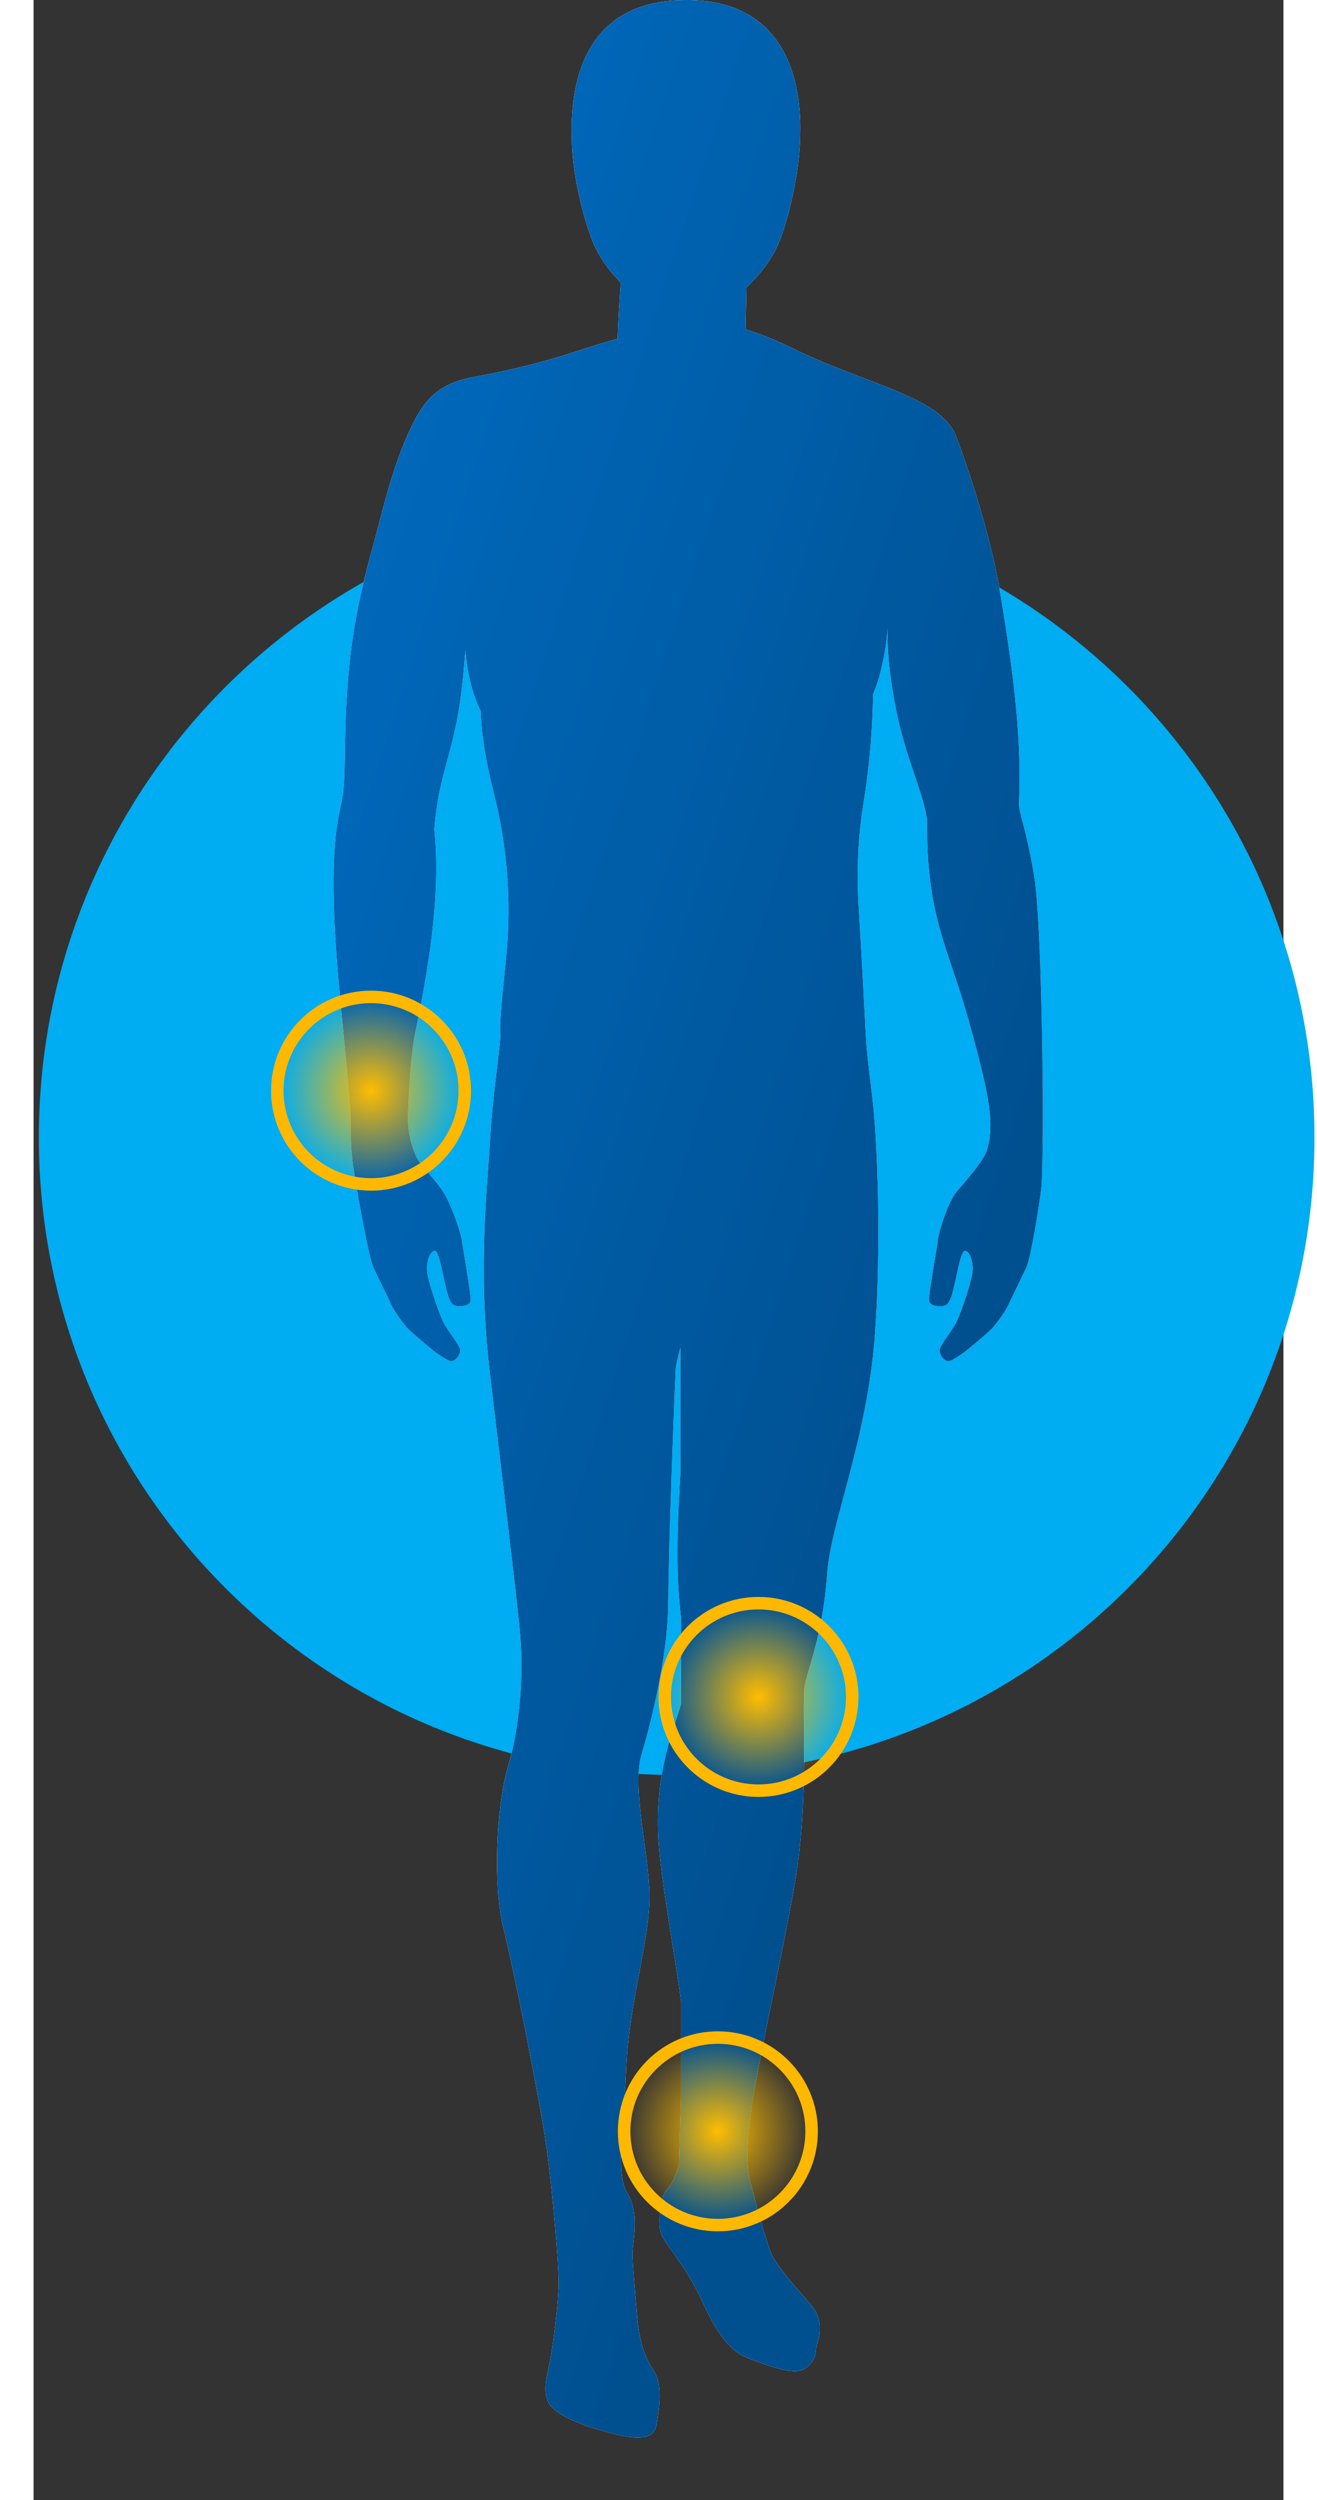 <svg 
 xmlns="http://www.w3.org/2000/svg"
 xmlns:xlink="http://www.w3.org/1999/xlink"
 width="206px" height="391px" viewBox="0 0 200 400">
<rect x="0" y="0" width="200" height="400" fill="#333333" stroke="none"/>
<defs>
<linearGradient id="PSgrad_girl" x1="66.913%" x2="0%" y1="74.314%" y2="0%">
  <stop offset="0%" stop-color="rgb(0,80,144)" stop-opacity="1" />
  <stop offset="100%" stop-color="rgb(0,110,197)" stop-opacity="1" />
</linearGradient>
<radialGradient id="PSgrad_pain">
  <stop offset="0%" stop-color="rgb(255,189,0)" stop-opacity="1" />
  <stop offset="100%" stop-color="rgb(255,189,0)" stop-opacity="0" />
</radialGradient>

</defs>
<path fill-rule="evenodd"  fill="rgb(0, 172, 242)"
 d="M102.906,80.000 C159.274,80.000 204.969,125.667 204.969,182.000 C204.969,238.333 159.274,284.000 102.906,284.000 C46.539,284.000 0.844,238.333 0.844,182.000 C0.844,125.667 46.539,80.000 102.906,80.000 Z"/>
<path fill-rule="evenodd"  fill="rgb(255, 255, 255)"
 d="M161.498,179.975 C161.482,182.618 161.430,188.354 161.257,190.013 C161.019,192.310 159.615,201.184 158.855,202.811 C158.023,204.594 156.438,207.758 156.035,208.694 C155.632,209.629 154.049,211.909 153.213,212.703 C151.902,213.949 149.169,216.181 149.169,216.181 C149.169,216.181 147.168,217.648 146.496,217.782 C145.824,217.915 144.964,216.843 144.964,216.041 C144.964,215.239 146.961,213.038 147.767,211.300 C148.574,209.563 150.124,204.952 150.258,203.348 C150.392,201.744 149.721,200.140 149.049,200.140 C148.377,200.140 147.839,203.615 147.436,205.219 C147.033,206.823 146.765,208.827 145.555,208.961 C144.346,209.095 143.271,208.827 143.271,207.892 C143.271,206.956 144.615,199.071 144.615,199.071 C144.615,197.734 146.227,192.389 147.705,190.651 C149.183,188.914 152.031,185.715 152.544,184.033 C153.076,182.284 153.121,181.004 153.117,179.690 C153.015,176.331 152.064,171.803 149.350,162.299 C146.156,151.117 142.861,146.507 142.963,131.087 C142.078,125.694 139.472,121.451 137.811,112.487 C136.820,107.141 136.615,103.878 136.647,100.400 C136.636,102.220 135.806,107.868 134.333,111.044 C134.234,118.002 133.541,123.942 132.781,128.653 C131.918,134.008 131.669,139.427 132.012,144.840 C132.501,152.555 133.024,162.841 133.163,165.604 L133.180,165.604 C133.180,165.604 133.147,167.070 134.129,174.888 C135.111,182.705 135.639,199.322 134.650,213.291 C133.454,230.184 127.596,243.543 127.007,251.598 C126.174,262.988 123.386,267.738 123.292,270.669 C123.086,277.120 123.806,286.849 122.256,298.420 C121.212,306.203 116.190,328.720 115.003,336.328 C113.925,343.241 114.116,346.835 114.608,348.789 C115.099,350.744 117.455,359.807 118.412,361.289 C120.673,364.792 123.287,367.297 124.761,369.252 C126.234,371.206 125.895,373.607 125.288,375.416 C125.007,376.257 125.552,377.253 123.569,378.879 C122.126,380.062 118.633,378.963 114.212,377.253 C109.791,375.543 107.438,368.859 106.132,366.419 C105.232,364.737 104.381,363.379 103.616,362.241 C101.750,359.466 100.413,358.033 100.239,356.647 C99.993,354.693 100.230,351.536 101.422,350.232 C102.741,348.789 103.268,346.297 103.268,346.297 C103.268,346.297 103.446,341.141 103.616,335.652 L103.616,320.165 C102.711,313.300 100.093,299.341 99.923,292.994 C99.650,282.818 102.438,276.814 103.616,272.585 C103.643,272.489 103.666,272.397 103.691,272.303 C103.666,272.397 103.643,272.489 103.616,272.585 L103.616,258.963 C103.513,258.027 103.411,257.063 103.320,256.024 C102.696,248.895 103.243,240.240 103.505,235.767 L103.505,215.611 C103.120,217.080 102.775,218.521 102.750,219.072 C102.343,228.130 101.604,248.275 101.554,256.577 C101.503,264.915 98.765,275.784 97.292,280.670 C95.818,285.556 98.028,294.595 98.519,301.924 C99.011,309.253 95.327,319.758 94.836,330.751 C94.344,341.745 93.117,347.852 95.081,351.028 C97.046,354.204 95.818,358.846 95.818,360.556 C95.818,362.266 96.309,367.152 96.555,370.328 C96.800,373.504 97.466,376.728 99.180,379.221 C100.654,381.364 100.199,384.702 99.708,387.878 C99.216,391.054 94.982,389.973 91.532,389.058 C87.973,388.115 84.276,386.696 82.802,384.986 C81.329,383.276 82.065,380.344 82.557,378.145 C83.048,375.947 84.030,368.374 84.030,365.198 C84.030,362.022 83.048,350.540 82.065,343.455 C81.083,336.370 76.776,314.735 75.189,308.520 C73.511,301.948 73.961,289.220 75.926,282.624 C77.890,276.028 78.382,267.722 77.890,261.859 C77.399,255.996 74.944,236.207 72.979,219.350 C71.014,202.494 72.655,189.706 73.064,182.112 C73.395,175.966 74.623,167.801 74.691,165.781 C74.532,163.069 75.097,158.514 75.645,152.903 C76.490,144.248 75.813,135.509 73.689,127.076 C72.596,122.739 71.673,118.169 71.542,113.746 C69.340,109.364 69.102,103.974 69.102,103.974 C69.102,103.974 68.775,108.574 68.302,111.928 C67.023,120.996 64.784,124.098 64.123,132.677 C65.264,143.507 63.009,155.776 61.101,165.110 C60.276,169.144 59.993,175.664 59.902,178.677 C59.910,181.146 60.361,182.935 61.122,184.813 C61.783,186.443 63.854,188.111 65.531,190.651 C66.788,192.554 68.622,197.734 68.622,199.071 C68.622,199.071 69.965,206.956 69.965,207.892 C69.965,208.827 68.890,209.095 67.681,208.961 C66.472,208.827 66.203,206.823 65.800,205.219 C65.397,203.615 64.860,200.140 64.188,200.140 C63.516,200.140 62.845,201.744 62.979,203.348 C63.113,204.952 64.663,209.563 65.469,211.300 C66.275,213.038 68.273,215.239 68.273,216.041 C68.273,216.843 67.412,217.915 66.741,217.782 C66.069,217.648 64.067,216.181 64.067,216.181 C64.067,216.181 61.334,213.949 60.023,212.703 C59.188,211.909 57.605,209.629 57.202,208.694 C56.799,207.758 55.214,204.594 54.381,202.811 C53.622,201.184 51.927,191.464 51.693,190.013 C51.437,188.421 51.053,186.523 50.861,183.969 C50.729,182.216 50.726,180.185 50.726,178.971 C50.663,176.031 50.331,173.138 49.032,159.505 C46.668,134.698 49.048,130.519 49.491,127.140 C50.100,122.486 49.436,117.124 50.587,105.895 C51.374,98.216 53.139,91.613 54.359,87.238 C55.579,82.863 57.088,75.803 59.859,69.572 C62.052,64.641 64.144,61.470 70.417,60.324 C76.008,59.301 81.543,57.976 86.939,56.188 C89.074,55.481 91.273,54.806 93.452,54.201 C93.561,51.231 93.770,47.953 93.966,45.230 C92.296,43.515 90.561,41.313 89.509,38.727 C88.232,35.591 86.412,29.096 86.161,23.208 C85.926,17.696 85.620,0.509 103.616,0.017 C103.877,0.010 104.129,-0.006 104.399,-0.006 C123.358,-0.005 122.919,18.170 122.606,23.302 C122.248,29.185 120.576,35.591 119.299,38.727 C118.085,41.707 115.968,44.174 114.087,45.977 C114.049,47.894 113.991,50.334 113.927,52.695 C116.565,53.488 119.299,54.654 121.854,55.916 C127.668,58.788 135.642,61.423 138.532,62.763 C141.044,63.929 146.140,65.827 147.691,69.974 C150.596,77.740 153.434,87.533 154.503,93.860 C156.230,104.082 158.244,117.039 157.683,128.370 C157.598,130.096 158.856,132.451 160.125,140.223 C161.331,147.603 161.569,176.453 161.498,179.975 ZM104.492,211.999 C104.492,211.999 104.492,211.998 104.492,211.998 C104.492,211.998 104.492,211.998 104.492,211.998 C104.492,211.998 104.492,211.999 104.492,211.999 Z"/>
<path fill="url(#PSgrad_girl)"
 d="M161.498,179.975 C161.482,182.618 161.430,188.354 161.257,190.013 C161.019,192.310 159.615,201.184 158.855,202.811 C158.023,204.594 156.438,207.758 156.035,208.694 C155.632,209.629 154.049,211.909 153.213,212.703 C151.902,213.949 149.169,216.181 149.169,216.181 C149.169,216.181 147.168,217.648 146.496,217.782 C145.824,217.915 144.964,216.843 144.964,216.041 C144.964,215.239 146.961,213.038 147.767,211.300 C148.574,209.563 150.124,204.952 150.258,203.348 C150.392,201.744 149.721,200.140 149.049,200.140 C148.377,200.140 147.839,203.615 147.436,205.219 C147.033,206.823 146.765,208.827 145.555,208.961 C144.346,209.095 143.271,208.827 143.271,207.892 C143.271,206.956 144.615,199.071 144.615,199.071 C144.615,197.734 146.227,192.389 147.705,190.651 C149.183,188.914 152.031,185.715 152.544,184.033 C153.076,182.284 153.121,181.004 153.117,179.690 C153.015,176.331 152.064,171.803 149.350,162.299 C146.156,151.117 142.861,146.507 142.963,131.087 C142.078,125.694 139.472,121.451 137.811,112.487 C136.820,107.141 136.615,103.878 136.647,100.400 C136.636,102.220 135.806,107.868 134.333,111.044 C134.234,118.002 133.541,123.942 132.781,128.653 C131.918,134.008 131.669,139.427 132.012,144.840 C132.501,152.555 133.024,162.841 133.163,165.604 L133.180,165.604 C133.180,165.604 133.147,167.070 134.129,174.888 C135.111,182.705 135.639,199.322 134.650,213.291 C133.454,230.184 127.596,243.543 127.007,251.598 C126.174,262.988 123.386,267.738 123.292,270.669 C123.086,277.120 123.806,286.849 122.256,298.420 C121.212,306.203 116.190,328.720 115.003,336.328 C113.925,343.241 114.116,346.835 114.608,348.789 C115.099,350.744 117.455,359.807 118.412,361.289 C120.673,364.792 123.287,367.297 124.761,369.252 C126.234,371.206 125.895,373.607 125.288,375.416 C125.007,376.257 125.552,377.253 123.569,378.879 C122.126,380.062 118.633,378.963 114.212,377.253 C109.791,375.543 107.438,368.859 106.132,366.419 C105.232,364.737 104.381,363.379 103.616,362.241 C101.750,359.466 100.413,358.033 100.239,356.647 C99.993,354.693 100.230,351.536 101.422,350.232 C102.741,348.789 103.268,346.297 103.268,346.297 C103.268,346.297 103.446,341.141 103.616,335.652 L103.616,320.165 C102.711,313.300 100.093,299.341 99.923,292.994 C99.650,282.818 102.438,276.814 103.616,272.585 C103.643,272.489 103.666,272.397 103.691,272.303 C103.666,272.397 103.643,272.489 103.616,272.585 L103.616,258.963 C103.513,258.027 103.411,257.063 103.320,256.024 C102.696,248.895 103.243,240.240 103.505,235.767 L103.505,215.611 C103.120,217.080 102.775,218.521 102.750,219.072 C102.343,228.130 101.604,248.275 101.554,256.577 C101.503,264.915 98.765,275.784 97.292,280.670 C95.818,285.556 98.028,294.595 98.519,301.924 C99.011,309.253 95.327,319.758 94.836,330.751 C94.344,341.745 93.117,347.852 95.081,351.028 C97.046,354.204 95.818,358.846 95.818,360.556 C95.818,362.266 96.309,367.152 96.555,370.328 C96.800,373.504 97.466,376.728 99.180,379.221 C100.654,381.364 100.199,384.702 99.708,387.878 C99.216,391.054 94.982,389.973 91.532,389.058 C87.973,388.115 84.276,386.696 82.802,384.986 C81.329,383.276 82.065,380.344 82.557,378.145 C83.048,375.947 84.030,368.374 84.030,365.198 C84.030,362.022 83.048,350.540 82.065,343.455 C81.083,336.370 76.776,314.735 75.189,308.520 C73.511,301.948 73.961,289.220 75.926,282.624 C77.890,276.028 78.382,267.722 77.890,261.859 C77.399,255.996 74.944,236.207 72.979,219.350 C71.014,202.494 72.655,189.706 73.064,182.112 C73.395,175.966 74.623,167.801 74.691,165.781 C74.532,163.069 75.097,158.514 75.645,152.903 C76.490,144.248 75.813,135.509 73.689,127.076 C72.596,122.739 71.673,118.169 71.542,113.746 C69.340,109.364 69.102,103.974 69.102,103.974 C69.102,103.974 68.775,108.574 68.302,111.928 C67.023,120.996 64.784,124.098 64.123,132.677 C65.264,143.507 63.009,155.776 61.101,165.110 C60.276,169.144 59.993,175.664 59.902,178.677 C59.910,181.146 60.361,182.935 61.122,184.813 C61.783,186.443 63.854,188.111 65.531,190.651 C66.788,192.554 68.622,197.734 68.622,199.071 C68.622,199.071 69.965,206.956 69.965,207.892 C69.965,208.827 68.890,209.095 67.681,208.961 C66.472,208.827 66.203,206.823 65.800,205.219 C65.397,203.615 64.860,200.140 64.188,200.140 C63.516,200.140 62.845,201.744 62.979,203.348 C63.113,204.952 64.663,209.563 65.469,211.300 C66.275,213.038 68.273,215.239 68.273,216.041 C68.273,216.843 67.412,217.915 66.741,217.782 C66.069,217.648 64.067,216.181 64.067,216.181 C64.067,216.181 61.334,213.949 60.023,212.703 C59.188,211.909 57.605,209.629 57.202,208.694 C56.799,207.758 55.214,204.594 54.381,202.811 C53.622,201.184 51.927,191.464 51.693,190.013 C51.437,188.421 51.053,186.523 50.861,183.969 C50.729,182.216 50.726,180.185 50.726,178.971 C50.663,176.031 50.331,173.138 49.032,159.505 C46.668,134.698 49.048,130.519 49.491,127.140 C50.100,122.486 49.436,117.124 50.587,105.895 C51.374,98.216 53.139,91.613 54.359,87.238 C55.579,82.863 57.088,75.803 59.859,69.572 C62.052,64.641 64.144,61.470 70.417,60.324 C76.008,59.301 81.543,57.976 86.939,56.188 C89.074,55.481 91.273,54.806 93.452,54.201 C93.561,51.231 93.770,47.953 93.966,45.230 C92.296,43.515 90.561,41.313 89.509,38.727 C88.232,35.591 86.412,29.096 86.161,23.208 C85.926,17.696 85.620,0.509 103.616,0.017 C103.877,0.010 104.129,-0.006 104.399,-0.006 C123.358,-0.005 122.919,18.170 122.606,23.302 C122.248,29.185 120.576,35.591 119.299,38.727 C118.085,41.707 115.968,44.174 114.087,45.977 C114.049,47.894 113.991,50.334 113.927,52.695 C116.565,53.488 119.299,54.654 121.854,55.916 C127.668,58.788 135.642,61.423 138.532,62.763 C141.044,63.929 146.140,65.827 147.691,69.974 C150.596,77.740 153.434,87.533 154.503,93.860 C156.230,104.082 158.244,117.039 157.683,128.370 C157.598,130.096 158.856,132.451 160.125,140.223 C161.331,147.603 161.569,176.453 161.498,179.975 ZM104.492,211.999 C104.492,211.999 104.492,211.998 104.492,211.998 C104.492,211.998 104.492,211.998 104.492,211.998 C104.492,211.998 104.492,211.999 104.492,211.999 Z"/>
<path fill-rule="evenodd"  stroke="rgb(255, 184, 0)" stroke-width="2px" stroke-linecap="butt" stroke-linejoin="miter" fill="none"
 d="M109.500,326.000 C117.784,326.000 124.500,332.716 124.500,341.000 C124.500,349.284 117.784,356.000 109.500,356.000 C101.216,356.000 94.500,349.284 94.500,341.000 C94.500,332.716 101.216,326.000 109.500,326.000 Z"/>
<path fill-rule="evenodd"  fill="url(#PSgrad_pain)"
 d="M109.500,326.000 C117.784,326.000 124.500,332.716 124.500,341.000 C124.500,349.284 117.784,356.000 109.500,356.000 C101.216,356.000 94.500,349.284 94.500,341.000 C94.500,332.716 101.216,326.000 109.500,326.000 Z"/>
<path fill-rule="evenodd"  stroke="rgb(255, 184, 0)" stroke-width="2px" stroke-linecap="butt" stroke-linejoin="miter" fill="none"
 d="M116.000,256.500 C124.284,256.500 131.000,263.216 131.000,271.500 C131.000,279.784 124.284,286.500 116.000,286.500 C107.716,286.500 101.000,279.784 101.000,271.500 C101.000,263.216 107.716,256.500 116.000,256.500 Z"/>
<path fill-rule="evenodd"  fill="url(#PSgrad_pain)"
 d="M116.000,256.500 C124.284,256.500 131.000,263.216 131.000,271.500 C131.000,279.784 124.284,286.500 116.000,286.500 C107.716,286.500 101.000,279.784 101.000,271.500 C101.000,263.216 107.716,256.500 116.000,256.500 Z"/>
<path fill-rule="evenodd"  stroke="rgb(255, 184, 0)" stroke-width="2px" stroke-linecap="butt" stroke-linejoin="miter" fill="none"
 d="M54.000,159.500 C62.284,159.500 69.000,166.216 69.000,174.500 C69.000,182.784 62.284,189.500 54.000,189.500 C45.716,189.500 39.000,182.784 39.000,174.500 C39.000,166.216 45.716,159.500 54.000,159.500 Z"/>
<path fill-rule="evenodd"  fill="url(#PSgrad_pain)"
 d="M54.000,159.500 C62.284,159.500 69.000,166.216 69.000,174.500 C69.000,182.784 62.284,189.500 54.000,189.500 C45.716,189.500 39.000,182.784 39.000,174.500 C39.000,166.216 45.716,159.500 54.000,159.500 Z"/>
</svg>